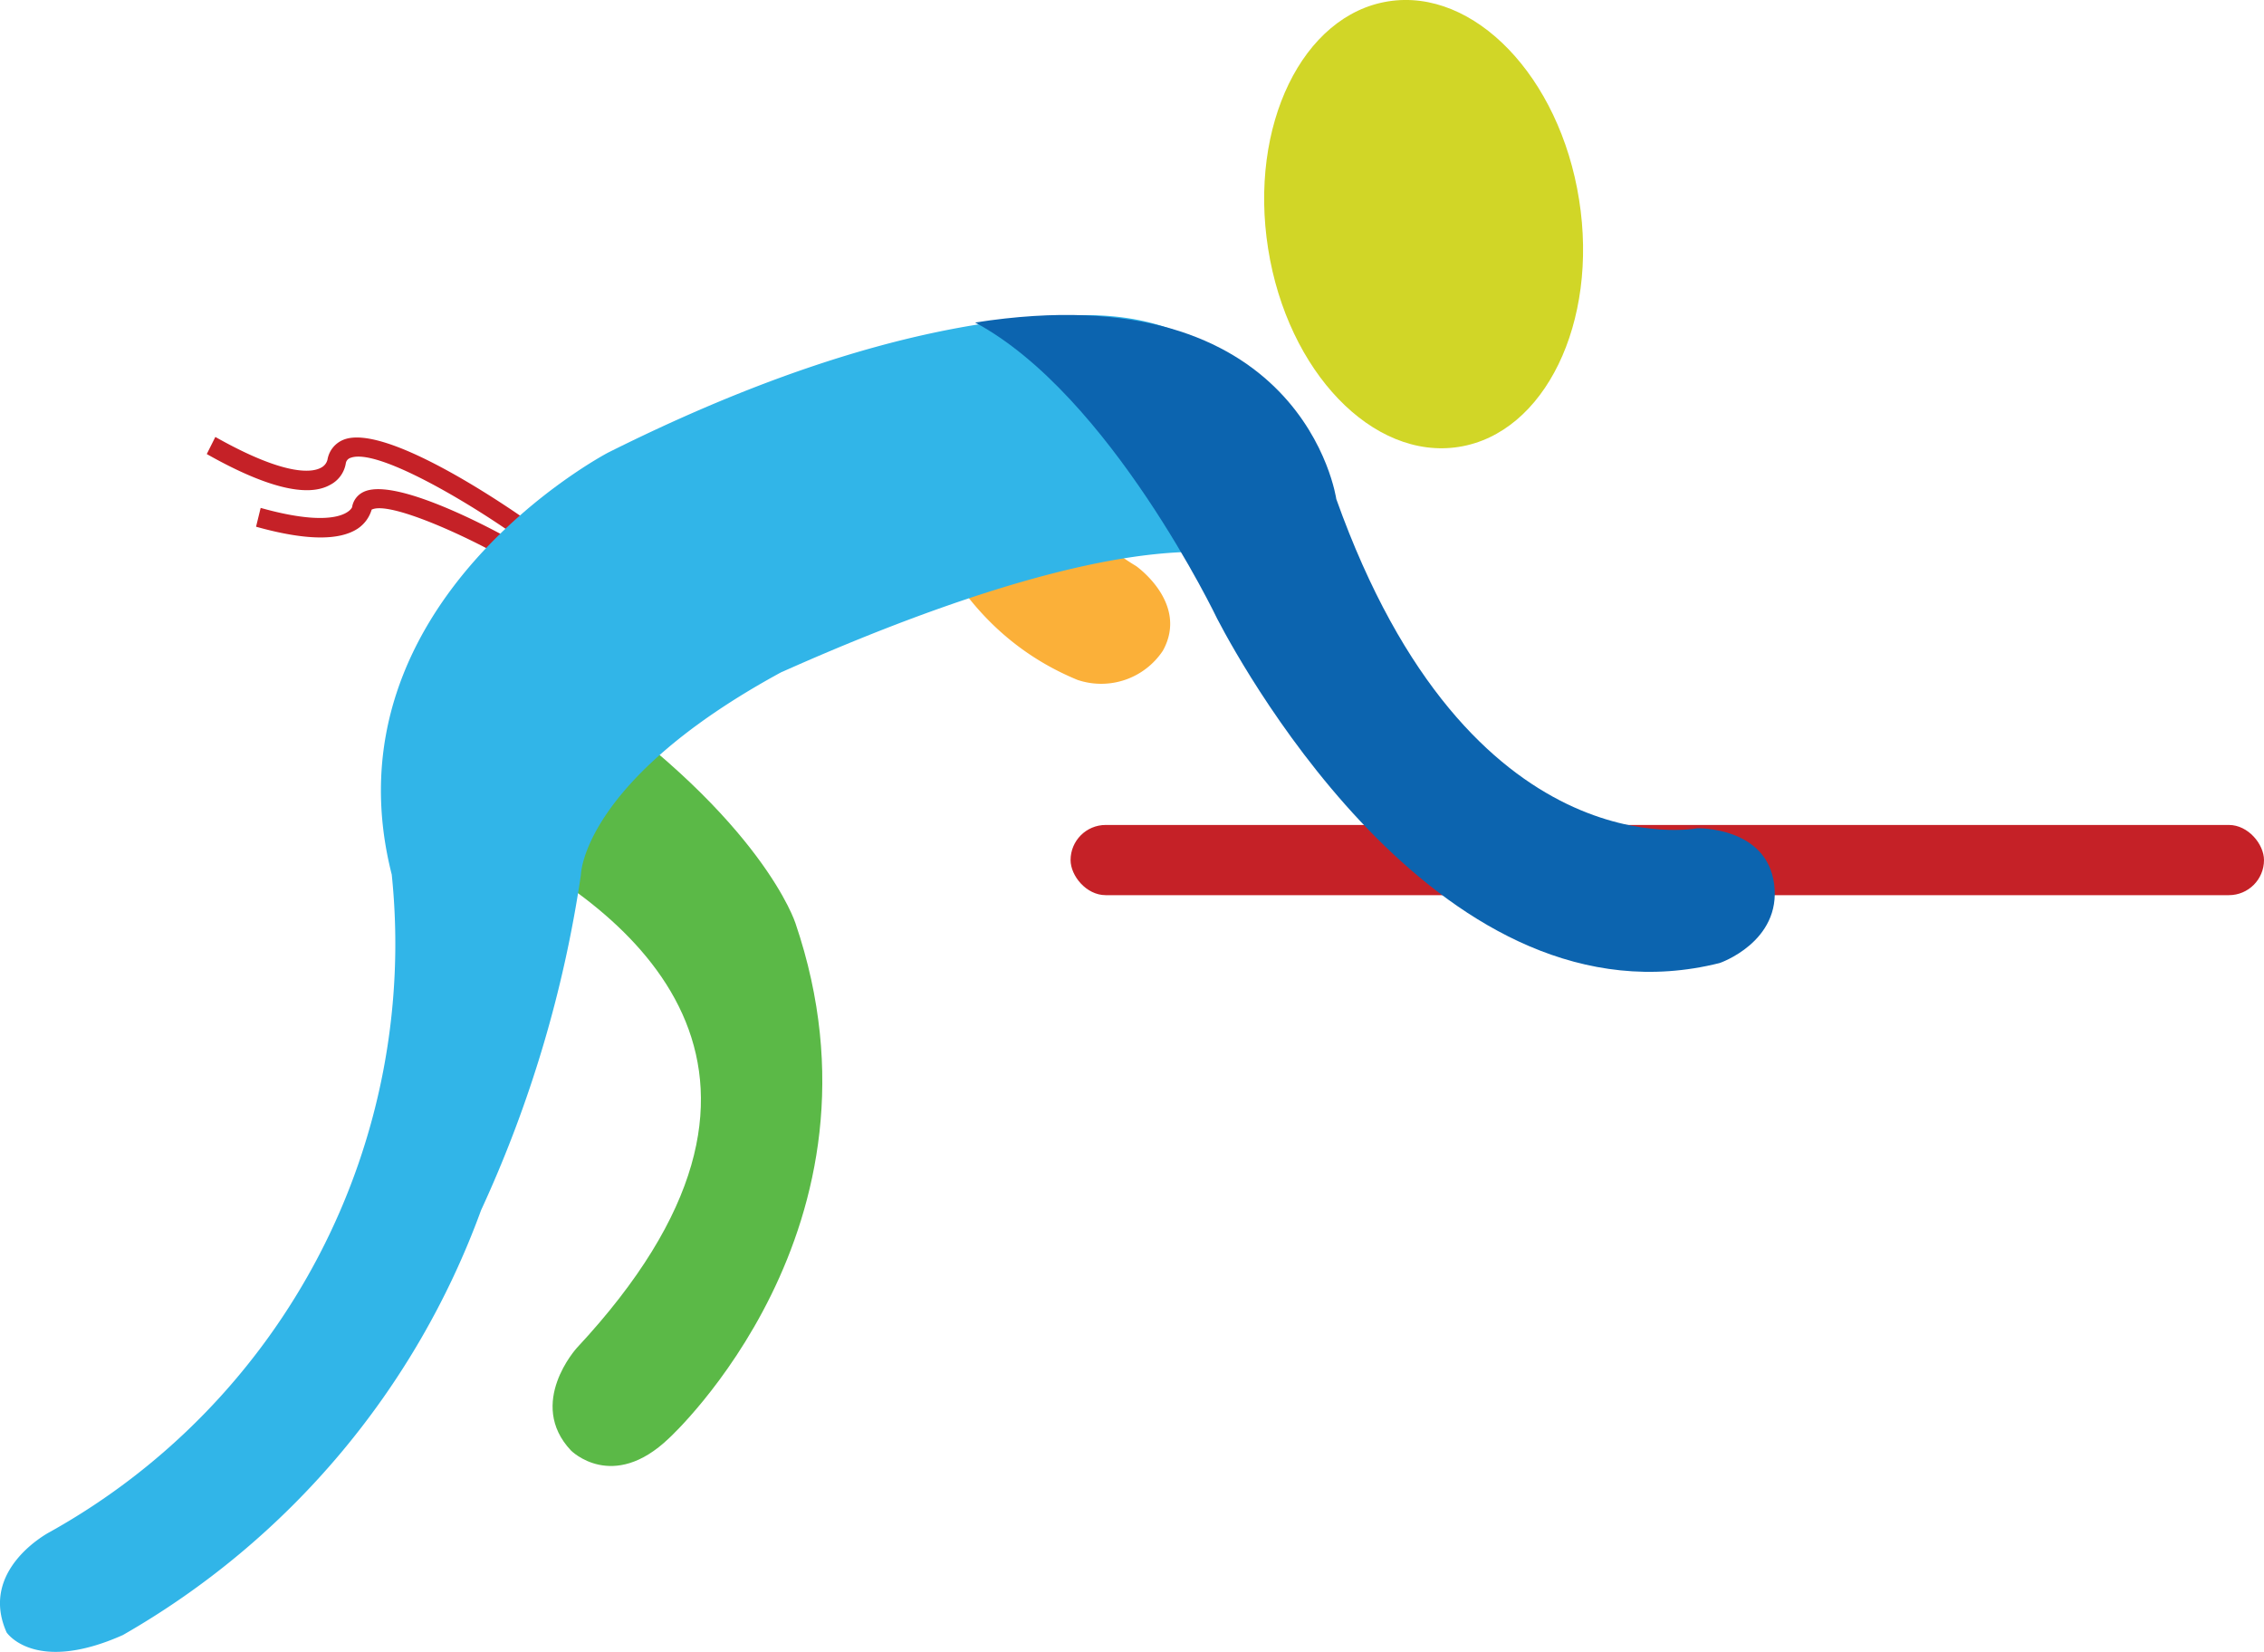 <svg xmlns="http://www.w3.org/2000/svg" width="129" height="94.112" viewBox="0 0 129 94.112">
  <g id="wushu" transform="translate(4081 -15859)">
    <g id="Group_38710" data-name="Group 38710" transform="translate(-4042.837 15879.797) rotate(81)">
      <path id="Path_42693" data-name="Path 42693" d="M790.307,453.666a55.868,55.868,0,0,0-12.389,9.472l.129.2c-1.227,1.285-6.434,6.9-5.943,9.32a1.484,1.484,0,0,0,.979,1.112.7.7,0,0,1,.4.435c.176.476.269,1.972-2.671,5.676l.886.635c2.4-3.017,3.353-5.269,2.832-6.67a1.682,1.682,0,0,0-1.086-1.077.389.389,0,0,1-.252-.318c-.3-1.47,3.04-5.617,5.46-8.175l.219.338c-1.033,1.355-4.192,5.706-3.639,7.434a1.16,1.16,0,0,0,.752.764c.012,0,1.245.753-.775,5.151l1.017.427c1.207-2.63,1.546-4.55,1.008-5.717a1.968,1.968,0,0,0-.938-.94c-.291-.9,1.579-3.94,3.209-6.138l.111.173s7.782-8.337,11.725-10.322Z" transform="translate(-770.816 -453.666)" fill="#c52127"/>
    </g>
    <rect id="Rectangle_12708" data-name="Rectangle 12708" width="68" height="4" rx="2" transform="translate(-4020 15906)" fill="#c52127"/>
    <g id="wushu-2" data-name="wushu" transform="translate(-4081 15859)">
      <path id="Path_42475" data-name="Path 42475" d="M378.5,347.89c1.508-2.71-1.522-4.831-1.522-4.831a13.261,13.261,0,0,1-6.128-8.486l-7.306,2c1.377,5.43,4.283,10.575,10.094,12.972a4.217,4.217,0,0,0,4.862-1.657Z" transform="translate(-312.245 -310.81)" fill="#fbb039"/>
      <path id="Path_42606" data-name="Path 42606" d="M351.388,351.735c8.468,4.3,19.121,13.411,4.735,28.835,0,0-2.868,3.145-.337,5.84,0,0,2.367,2.4,5.594-.7,0,0,13.112-11.975,7.2-29.341,0,0-1.852-5.828-12.26-13.061C354.293,341.9,347.3,349.659,351.388,351.735Z" transform="translate(-323.257 -303.775)" fill="#5bb947"/>
      <path id="Path_42607" data-name="Path 42607" d="M392.871,332.9c1.111,7-1.958,13.312-6.853,14.084s-9.757-4.276-10.866-11.291S377.112,322.375,382,321.6,391.766,325.888,392.871,332.9Z" transform="translate(-302.896 -321.523)" fill="#d1d627"/>
      <path id="Path_42608" data-name="Path 42608" d="M396.921,331.384c-6.7.113-15.5,2.131-26.9,7.831,0,0-16.271,8.514-12.327,24.038a38.358,38.358,0,0,1-19.486,37.46s-4.07,2.112-2.458,5.72c0,0,1.593,2.389,6.623.149a46.061,46.061,0,0,0,20.409-24.2,69.827,69.827,0,0,0,5.691-19.121s.078-5.381,11.449-11.553h.015c7.113-3.176,17.151-6.986,24.066-6.836a8.617,8.617,0,0,1,6.182,2.12S411,331.149,396.921,331.384Z" transform="translate(-335.373 -313.429)" fill="#31b5e8"/>
      <path id="Path_42609" data-name="Path 42609" d="M411.41,363.8c-.428-3.278-4.371-3.18-4.371-3.18s-12.975,2.56-20.578-18.757c0,0-1.832-12.99-20.578-10.056,7.7,4.119,13.8,16.892,13.8,16.892h0c1.675,3.214,12.986,23.525,28.618,19.6C408.285,368.309,411.836,367.1,411.41,363.8Z" transform="translate(-310.321 -313.432)" fill="#0c64af"/>
    </g>
  </g>
</svg>
